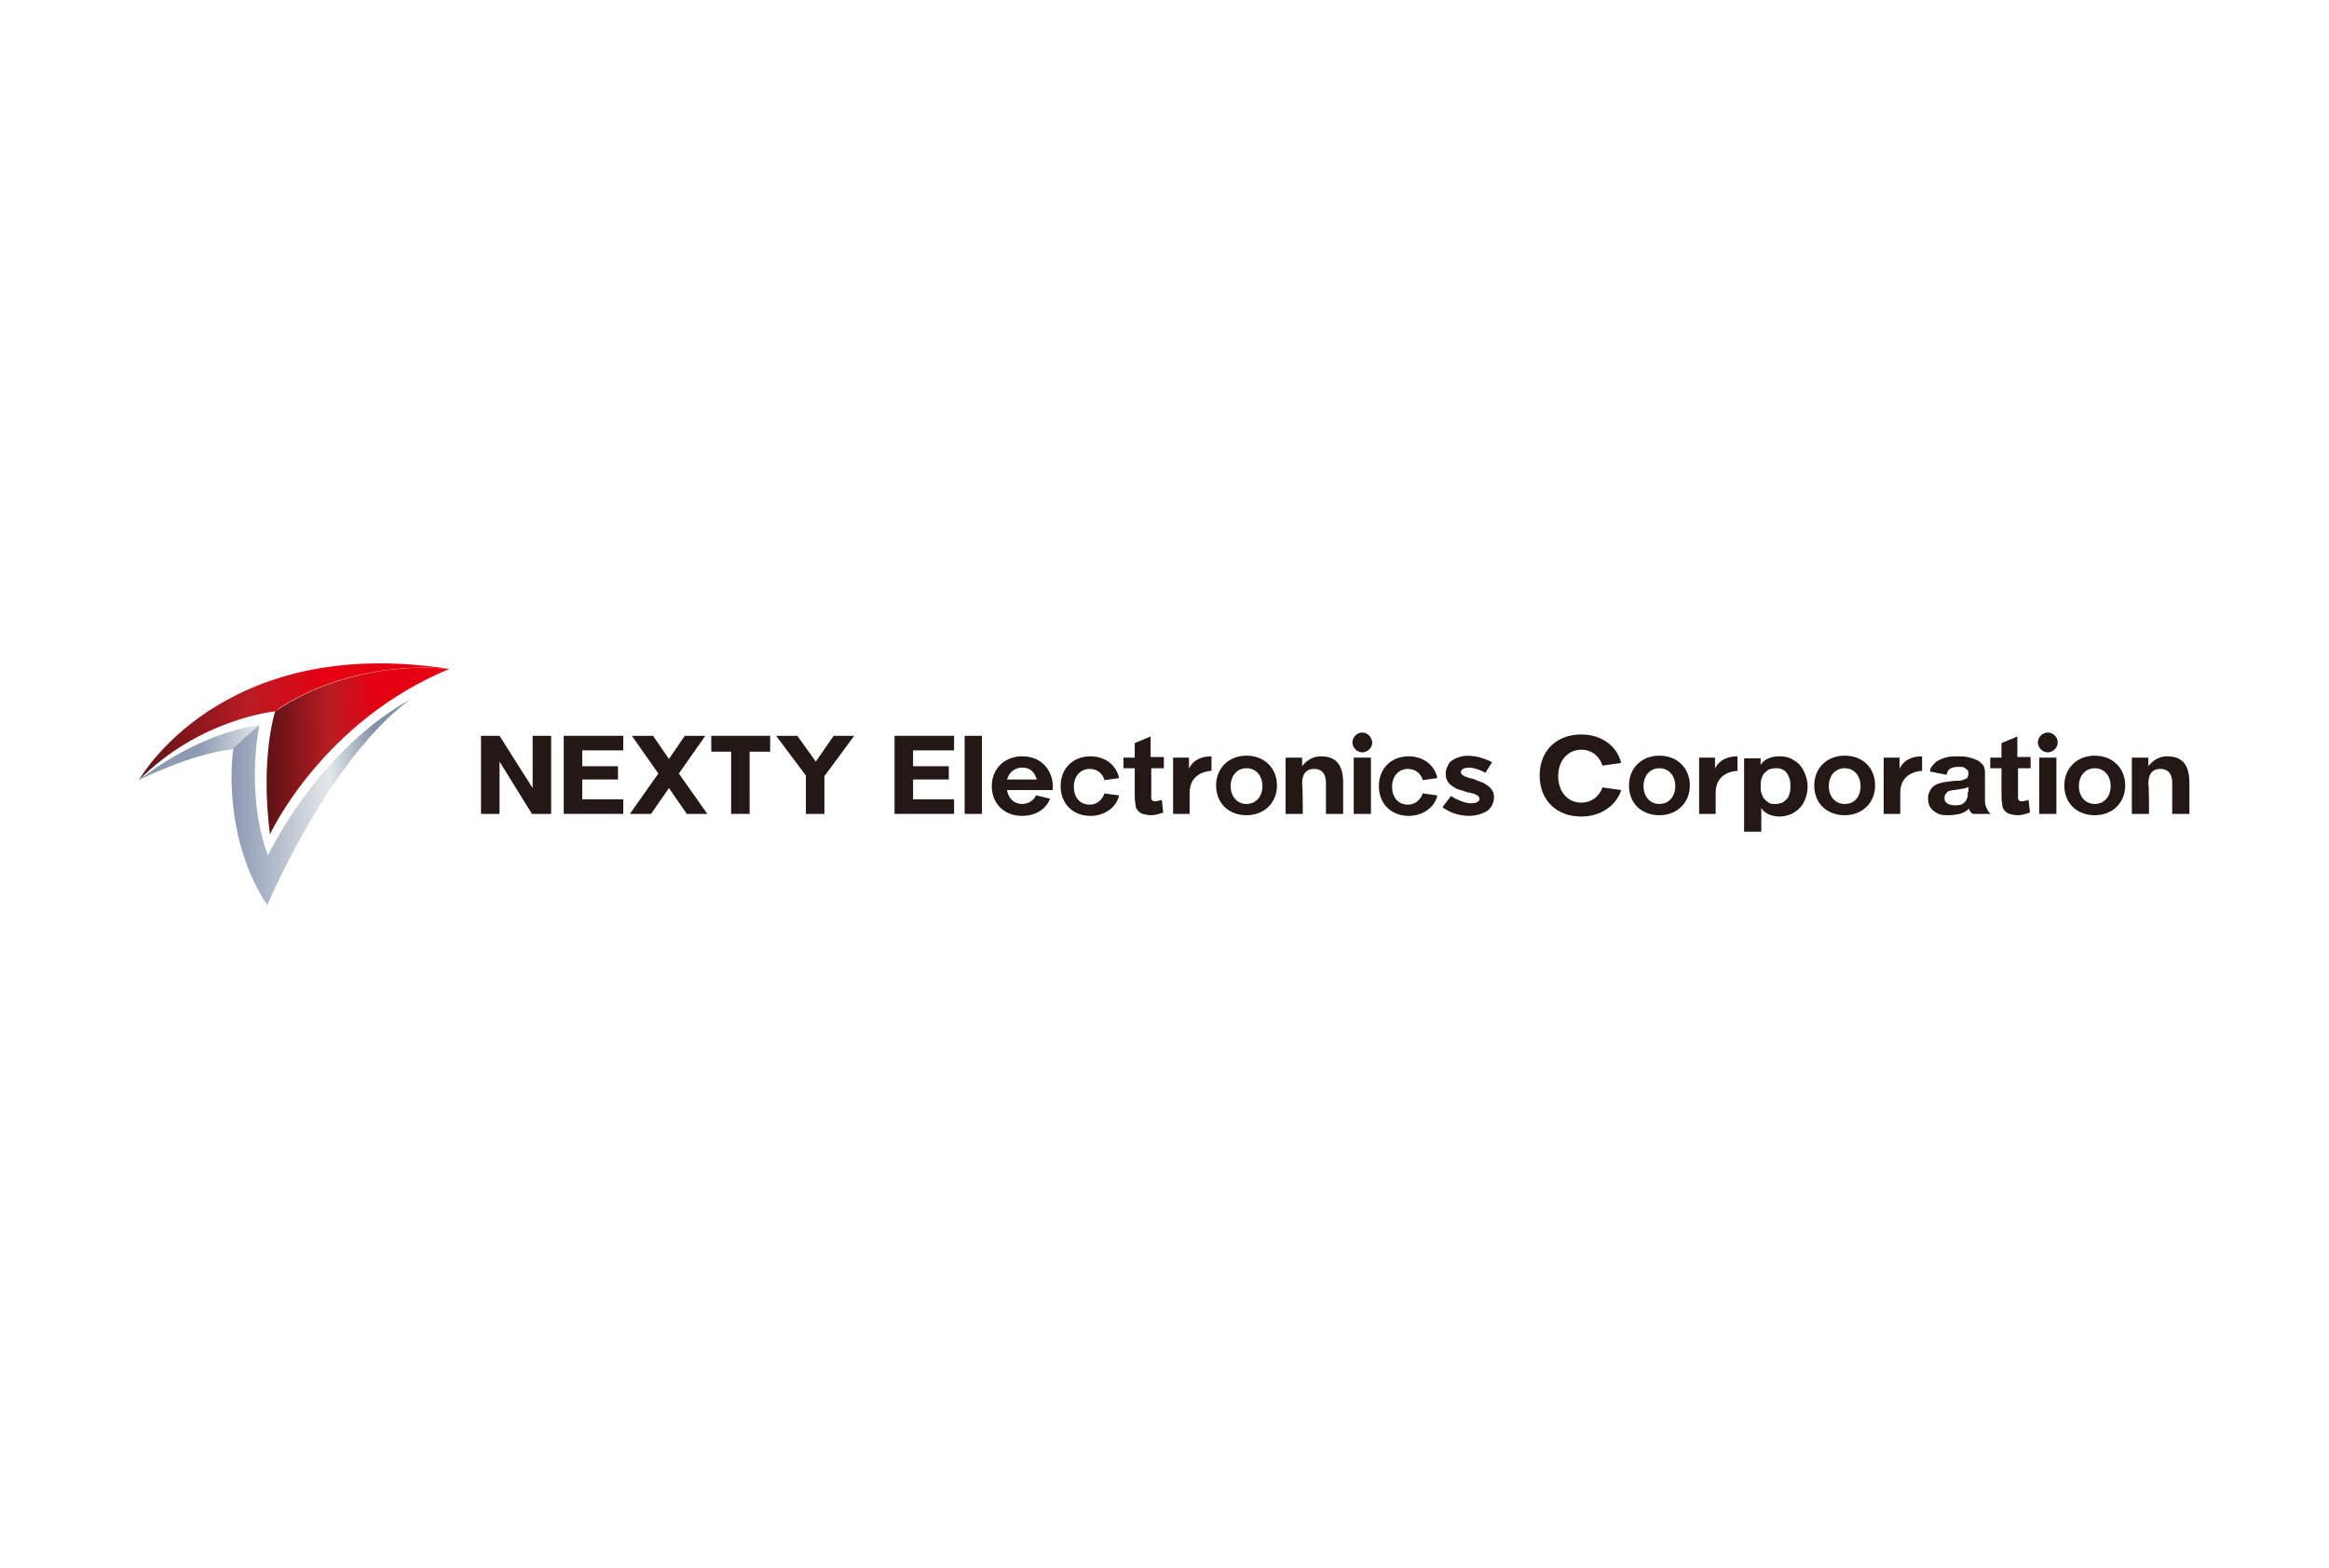 <?xml version="1.0" encoding="utf-8"?>
<!-- Generator: Adobe Illustrator 28.3.0, SVG Export Plug-In . SVG Version: 6.00 Build 0)  -->
<svg version="1.1" id="レイヤー_1" xmlns="http://www.w3.org/2000/svg" xmlns:xlink="http://www.w3.org/1999/xlink" x="0px"
	 y="0px" width="352px" height="237px" viewBox="0 0 352 237" style="enable-background:new 0 0 352 237;" xml:space="preserve">
<style type="text/css">
	.st0{fill:url(#SVGID_1_);}
	.st1{fill:url(#SVGID_00000059294635428118868370000016700559598023906965_);}
	.st2{fill:url(#SVGID_00000123408097567992475590000015048681529065494407_);}
	.st3{fill:url(#SVGID_00000042005351509547131270000013090174057812405652_);}
	.st4{fill:#231815;}
</style>
<linearGradient id="SVGID_1_" gradientUnits="userSpaceOnUse" x1="31.636" y1="107.045" x2="59.311" y2="107.045" gradientTransform="matrix(1 -5.700000e-03 5.700000e-03 1 8.021 6.68)">
	<stop  offset="0" style="stop-color:#5C1317"/>
	<stop  offset="0.35" style="stop-color:#B81C22"/>
	<stop  offset="0.6" style="stop-color:#E50012"/>
	<stop  offset="1" style="stop-color:#E50012"/>
</linearGradient>
<path class="st0" d="M41.6,107.5c0,0-2.3,6.8-0.8,18.6c0,0,7.8-17,27.1-25C67.9,101.1,53.7,99.2,41.6,107.5z"/>
<linearGradient id="SVGID_00000008126989693272700250000001009649953364823428_" gradientUnits="userSpaceOnUse" x1="12.345" y1="102.548" x2="59.311" y2="102.548" gradientTransform="matrix(1 -5.700000e-03 5.700000e-03 1 8.021 6.68)">
	<stop  offset="0" style="stop-color:#5C1317"/>
	<stop  offset="0.35" style="stop-color:#B81C22"/>
	<stop  offset="0.6" style="stop-color:#E50012"/>
	<stop  offset="1" style="stop-color:#E50012"/>
</linearGradient>
<path style="fill:url(#SVGID_00000008126989693272700250000001009649953364823428_);" d="M67.9,101.1C33.3,95.7,21,117.9,21,117.9
	c9.2-9.3,20.6-10.4,20.6-10.4c0.2-0.1,0.4-0.2,0.5-0.4C54.1,99.2,67.9,101.1,67.9,101.1z"/>
<linearGradient id="SVGID_00000181069591591770095600000017253784915168152496_" gradientUnits="userSpaceOnUse" x1="12.345" y1="107.196" x2="30.583" y2="107.196" gradientTransform="matrix(1 -5.700000e-03 5.700000e-03 1 8.021 6.68)">
	<stop  offset="0" style="stop-color:#8C9AB2"/>
	<stop  offset="0.5" style="stop-color:#8C9AB2"/>
	<stop  offset="1" style="stop-color:#E3E8EA"/>
</linearGradient>
<path style="fill:url(#SVGID_00000181069591591770095600000017253784915168152496_);" d="M35.3,113.2c-6.8,0.8-14.3,4.7-14.3,4.7
	s8.5-7,18.2-8.3C37.8,110.8,36.4,112,35.3,113.2z"/>
<linearGradient id="SVGID_00000047029391121096839260000006594849627553198986_" gradientUnits="userSpaceOnUse" x1="26.351" y1="114.791" x2="53.396" y2="114.791" gradientTransform="matrix(1 -5.700000e-03 5.700000e-03 1 8.021 6.68)">
	<stop  offset="0" style="stop-color:#8C9AB2"/>
	<stop  offset="0.55" style="stop-color:#E3E8EA"/>
	<stop  offset="0.8" style="stop-color:#8391A7"/>
	<stop  offset="1" style="stop-color:#8391A7"/>
</linearGradient>
<path style="fill:url(#SVGID_00000047029391121096839260000006594849627553198986_);" d="M40.4,136.8c0,0,9.2-22,21.6-31.1
	c-14.2,7.9-21.5,23.6-21.5,23.6c-3.5-9.5-1.3-19.7-1.3-19.7c0,0,0,0,0,0c-1.4,1.1-2.8,2.4-3.9,3.5C34.9,115.1,33.9,127,40.4,136.8z"
	/>
<g>
	<path class="st4" d="M75.5,111.2l5,7.9h0v-7.9h2.8V123h-2.9l-4.9-7.9h0v7.9h-2.8v-11.8H75.5z"/>
	<path class="st4" d="M117.3,111.2h3.2l2.8,3.9l2.7-3.9h3.1l-4.5,6.1v5.7h-2.8v-5.8L117.3,111.2z"/>
	<polygon class="st4" points="106.9,123 102.6,116.9 106.6,111.2 103.5,111.2 101.1,114.7 98.7,111.2 95.5,111.2 99.5,116.9 
		95.2,123 98.4,123 101.1,119.1 103.8,123 	"/>
	<path class="st4" d="M179.7,123h-2.4v-8.5h2.4v1.7c0,0,0.6-1.9,3.4-1.9v2.2c0,0-3.3,0-3.3,3.3V123z"/>
	<path class="st4" d="M259.2,123h-2.4v-8.5h2.4v1.7c0,0,0.6-1.9,3.4-1.9v2.2c0,0-3.3,0-3.3,3.3V123z"/>
	<path class="st4" d="M287.1,123h-2.4v-8.5h2.4v1.7c0,0,0.6-1.9,3.4-1.9v2.2c0,0-3.3,0-3.3,3.3V123z"/>
	<path class="st4" d="M266.1,114.5v1.1h0c0.3-0.5,0.7-0.8,1.2-1c0.5-0.2,1-0.3,1.6-0.3c0.7,0,1.4,0.1,1.9,0.4c0.5,0.3,1,0.6,1.3,1
		c0.3,0.4,0.6,0.9,0.8,1.5c0.2,0.6,0.3,1.1,0.3,1.7c0,0.6-0.1,1.1-0.3,1.7c-0.2,0.5-0.4,1-0.8,1.4c-0.3,0.4-0.8,0.7-1.3,1
		c-0.5,0.2-1.1,0.4-1.8,0.4c-0.6,0-1.1-0.1-1.6-0.3c-0.5-0.2-0.9-0.5-1.2-1h0v3.6h-2.6v-11.1H266.1z M269.4,121.3
		c0.3-0.2,0.5-0.4,0.7-0.6c0.2-0.2,0.3-0.5,0.4-0.9c0.1-0.3,0.1-0.7,0.1-1c0-0.3,0-0.7-0.1-1s-0.2-0.6-0.4-0.9
		c-0.2-0.3-0.4-0.5-0.7-0.6c-0.3-0.2-0.6-0.2-1-0.2c-0.4,0-0.8,0.1-1.1,0.2c-0.3,0.2-0.5,0.4-0.7,0.6c-0.2,0.3-0.3,0.5-0.4,0.9
		c-0.1,0.3-0.1,0.7-0.1,1c0,0.3,0,0.7,0.1,1c0.1,0.3,0.2,0.6,0.4,0.9c0.2,0.2,0.4,0.4,0.7,0.6c0.3,0.2,0.6,0.2,1,0.2
		C268.8,121.5,269.1,121.4,269.4,121.3z"/>
	<path class="st4" d="M196.9,123h-2.6v-8.5h2.5v1.3c0,0,1-1.5,2.8-1.5c1.8,0,3.4,0.7,3.4,4c0,3.3,0,4.7,0,4.7h-2.6c0,0,0-4.3,0-4.8
		c0-0.8-0.3-2-1.8-2c-1.9,0-1.8,2-1.8,2.3C196.9,118.6,196.9,123,196.9,123z"/>
	<path class="st4" d="M324.8,123h-2.6v-8.5h2.5v1.3c0,0,1-1.5,2.8-1.5c1.8,0,3.4,0.7,3.4,4c0,3.3,0,4.7,0,4.7h-2.6c0,0,0-4.3,0-4.8
		c0-0.8-0.3-2-1.8-2c-1.9,0-1.8,2-1.8,2.3C324.8,118.6,324.8,123,324.8,123z"/>
	<path class="st4" d="M207.2,114.5v8.5h-2.6v-8.5H207.2z M205.9,110.7c-0.8,0-1.5,0.7-1.5,1.5c0,0.8,0.7,1.5,1.5,1.5
		c0.8,0,1.5-0.7,1.5-1.5C207.3,111.4,206.7,110.7,205.9,110.7z"/>
	<path class="st4" d="M310.8,114.5v8.5h-2.6v-8.5H310.8z M309.5,110.7c-0.8,0-1.5,0.7-1.5,1.5c0,0.8,0.7,1.5,1.5,1.5
		c0.8,0,1.5-0.7,1.5-1.5C311,111.4,310.3,110.7,309.5,110.7z"/>
	<path class="st4" d="M94.2,111.2v2.2H88v2.4h5.4v2H88v3h6.2v2.2h-9v-11.8H94.2z"/>
	<path class="st4" d="M144.2,111.2v2.2H138v2.4h5.4v2H138v3h6.2v2.2h-9v-11.8H144.2z"/>
	<path class="st4" d="M148.4,111.2V123h-2.6v-11.8H148.4z"/>
	<polygon class="st4" points="110.5,113.6 107.5,113.6 107.5,111.2 116.4,111.2 116.4,113.6 113.3,113.6 113.3,123 110.5,123 	"/>
	<path class="st4" d="M239,123.4c-3.8,0-6.3-2.5-6.3-6.2c0-3.7,2.5-6.2,6.3-6.2c2.9,0,5.3,1.6,6,4.2l0,0.1l-2.8,0.4l0,0
		c-0.5-1.5-1.7-2.4-3.2-2.4c-2,0-3.5,1.6-3.5,4c0,2.3,1.4,4,3.5,4c1.5,0,2.7-0.9,3.2-2.3l0,0l2.8,0.4l0,0.1
		C244.2,121.8,241.9,123.4,239,123.4z"/>
	<path class="st4" d="M164.8,123.3c-2.7,0-4.5-1.9-4.5-4.5c0-2.7,1.9-4.5,4.5-4.5c2.1,0,3.8,1.2,4.3,3.1l0,0.2l-2.2,0.3l0-0.1
		c-0.3-1-1.2-1.6-2.2-1.6c-1.4,0-2.4,1.1-2.4,2.7c0,1.6,0.9,2.7,2.4,2.7c1,0,1.8-0.6,2.2-1.6l0-0.1l2.2,0.3l0,0.2
		C168.6,122.1,166.9,123.3,164.8,123.3z"/>
	<path class="st4" d="M212.9,123.3c-2.7,0-4.5-1.9-4.5-4.5c0-2.7,1.9-4.5,4.5-4.5c2.1,0,3.8,1.2,4.3,3.1l0,0.2l-2.2,0.3l0-0.1
		c-0.3-1-1.2-1.6-2.2-1.6c-1.4,0-2.4,1.1-2.4,2.7c0,1.6,0.9,2.7,2.4,2.7c1,0,1.8-0.6,2.2-1.6l0-0.1l2.2,0.3l0,0.2
		C216.7,122.1,215,123.3,212.9,123.3z"/>
	<path class="st4" d="M188.4,114.2c-2.7,0-4.6,1.9-4.6,4.5c0,2.7,1.9,4.5,4.6,4.5s4.6-1.9,4.6-4.5
		C193,116.1,191.1,114.2,188.4,114.2z M188.4,121.5c-1.4,0-2.4-1.1-2.4-2.7s1-2.7,2.4-2.7c1.4,0,2.4,1.1,2.4,2.7
		S189.8,121.5,188.4,121.5z"/>
	<path class="st4" d="M250.8,114.2c-2.7,0-4.6,1.9-4.6,4.5c0,2.7,1.9,4.5,4.6,4.5c2.7,0,4.6-1.9,4.6-4.5
		C255.4,116.1,253.5,114.2,250.8,114.2z M250.8,121.5c-1.4,0-2.4-1.1-2.4-2.7s1-2.7,2.4-2.7c1.4,0,2.4,1.1,2.4,2.7
		S252.2,121.5,250.8,121.5z"/>
	<path class="st4" d="M278.8,114.2c-2.7,0-4.6,1.9-4.6,4.5c0,2.7,1.9,4.5,4.6,4.5c2.7,0,4.6-1.9,4.6-4.5
		C283.4,116.1,281.6,114.2,278.8,114.2z M278.8,121.5c-1.4,0-2.4-1.1-2.4-2.7s1-2.7,2.4-2.7c1.4,0,2.4,1.1,2.4,2.7
		S280.3,121.5,278.8,121.5z"/>
	<path class="st4" d="M316.6,114.2c-2.7,0-4.6,1.9-4.6,4.5c0,2.7,1.9,4.5,4.6,4.5c2.7,0,4.6-1.9,4.6-4.5
		C321.2,116.1,319.3,114.2,316.6,114.2z M316.6,121.5c-1.4,0-2.4-1.1-2.4-2.7s1-2.7,2.4-2.7c1.4,0,2.4,1.1,2.4,2.7
		S318,121.5,316.6,121.5z"/>
	<path class="st4" d="M175.9,114.5v1.6H174v3.3c0,0.8,0,1.2,0,1.3c0,0.1,0.1,0.2,0.2,0.3c0.1,0.1,0.2,0.1,0.4,0.1
		c0.2,0,0.5-0.1,1-0.2l0.2,1.9c-0.6,0.2-1.2,0.4-1.9,0.4c-0.4,0-0.8-0.1-1.2-0.2c-0.3-0.1-0.6-0.3-0.8-0.6c-0.2-0.2-0.3-0.6-0.3-1
		c-0.1-0.3-0.1-0.9-0.1-1.7v-3.6h-1.7v-1.6h1.7v-2.2l2.4-1v3.1H175.9z"/>
	<path class="st4" d="M306.9,114.5v1.6H305v3.3c0,0.8,0,1.2,0,1.3c0,0.1,0.1,0.2,0.2,0.3c0.1,0.1,0.2,0.1,0.4,0.1
		c0.2,0,0.5-0.1,1-0.2l0.2,1.9c-0.6,0.2-1.2,0.4-1.9,0.4c-0.4,0-0.8-0.1-1.2-0.2c-0.3-0.1-0.6-0.3-0.8-0.6c-0.2-0.2-0.3-0.6-0.3-1
		c-0.1-0.3-0.1-0.9-0.1-1.7v-3.6h-1.7v-1.6h1.7v-2.2l2.4-1v3.1H306.9z"/>
	<path class="st4" d="M218,122c0.6,0.4,1.3,0.8,2,1c0.7,0.2,1.4,0.3,2.1,0.3c0.5,0,1-0.1,1.4-0.2c0.4-0.1,0.8-0.3,1.2-0.5
		c0.3-0.2,0.6-0.5,0.8-0.9c0.2-0.4,0.3-0.8,0.3-1.3v0c0-0.4-0.1-0.7-0.3-1c-0.2-0.3-0.4-0.5-0.7-0.7c-0.3-0.2-0.6-0.4-0.9-0.5
		c-0.4-0.1-0.7-0.3-1-0.4c-0.3-0.1-0.5-0.2-0.8-0.2c-0.2-0.1-0.4-0.2-0.6-0.2c-0.2-0.1-0.3-0.2-0.5-0.3c-0.1-0.1-0.2-0.2-0.2-0.4v0
		c0-0.2,0.1-0.4,0.3-0.5c0.4-0.2,1.1-0.3,2,0c0.4,0.1,0.9,0.3,1.4,0.6l1-1.6c-0.5-0.3-1.1-0.5-1.7-0.7c-1.1-0.3-2.3-0.4-3.2-0.1
		c-0.4,0.1-0.8,0.3-1.1,0.5c-0.3,0.2-0.6,0.5-0.7,0.9c-0.2,0.3-0.3,0.7-0.3,1.2v0c0,0.4,0.1,0.8,0.3,1.1c0.2,0.3,0.4,0.5,0.7,0.7
		c0.3,0.2,0.6,0.4,0.9,0.5c0.3,0.1,0.7,0.2,1,0.3c0.3,0.1,0.5,0.2,0.8,0.2c0.2,0.1,0.5,0.1,0.7,0.2c0.2,0.1,0.4,0.2,0.5,0.3
		c0.1,0.1,0.2,0.2,0.2,0.4v0c0,0.2-0.1,0.4-0.3,0.5c-0.2,0.1-0.5,0.2-0.9,0.2c-0.5,0-1-0.1-1.5-0.3c-0.5-0.2-1-0.4-1.6-0.8L218,122z
		"/>
	<path class="st4" d="M154.5,121.5c-1.2,0-2.1-0.8-2.3-2.1h6.9c0.1-1.2-0.2-2-0.2-2c-0.6-1.9-2.2-3.1-4.4-3.1
		c-2.7,0-4.6,1.9-4.6,4.5c0,2.7,1.9,4.5,4.6,4.5c2,0,3.6-1,4.2-2.6l-2.1-0.5C156.2,121,155.4,121.5,154.5,121.5z M154.5,116
		c1.3,0,1.9,0.8,2.2,1.8h-4.5C152.5,116.7,153.4,116,154.5,116z"/>
	<path class="st4" d="M300,121.1v-4.4c0-0.5-0.1-0.9-0.4-1.2c-0.3-0.3-0.6-0.6-1-0.7c-0.4-0.2-0.8-0.3-1.3-0.4
		c-0.5-0.1-1-0.1-1.4-0.1c-0.5,0-1,0-1.5,0.1c-0.5,0.1-1,0.3-1.4,0.5c-0.4,0.2-0.7,0.5-1,0.9c-0.2,0.2-0.3,0.5-0.3,0.8l2.5,0.5
		c0.1-0.4,0.2-0.7,0.5-0.9c0.3-0.2,0.7-0.3,1.2-0.3c0.2,0,0.4,0,0.6,0c0.2,0,0.4,0.1,0.5,0.2c0.1,0.1,0.3,0.2,0.4,0.3
		c0.1,0.1,0.1,0.4,0.1,0.6c0,0.2-0.1,0.4-0.2,0.6c-0.2,0.1-0.4,0.2-0.7,0.3c-0.3,0.1-0.6,0.1-1,0.1c-0.4,0-0.7,0.1-1.1,0.1
		c-0.4,0.1-0.8,0.1-1.1,0.2c-0.4,0.1-0.7,0.2-1,0.4c-0.3,0.2-0.5,0.4-0.7,0.8c-0.2,0.3-0.3,0.7-0.3,1.2c0,0.4,0.1,0.8,0.2,1.1
		c0.2,0.3,0.4,0.6,0.7,0.8c0.3,0.2,0.6,0.4,1,0.5c0.4,0.1,0.8,0.1,1.2,0.1c0.6,0,1.1-0.1,1.7-0.2c0.6-0.2,1-0.4,1.4-0.8
		c0,0,0.1,0.6,0.6,0.8h2.7C300.4,122.7,300,121.7,300,121.1z M297.4,119.7c0,0.1,0,0.3,0,0.5c0,0.2-0.1,0.4-0.2,0.7
		c-0.1,0.2-0.3,0.4-0.6,0.6c-0.3,0.2-0.7,0.2-1.2,0.2c-0.2,0-0.4,0-0.6-0.1c-0.2,0-0.4-0.1-0.5-0.2c-0.1-0.1-0.3-0.2-0.3-0.3
		c-0.1-0.1-0.1-0.3-0.1-0.5c0-0.2,0-0.4,0.1-0.5c0.1-0.1,0.2-0.3,0.3-0.4c0.1-0.1,0.3-0.2,0.5-0.2c0.2-0.1,0.4-0.1,0.6-0.1
		c0.2,0,0.4-0.1,0.6-0.1c0.2,0,0.4-0.1,0.6-0.1c0.2,0,0.4-0.1,0.5-0.1c0.2-0.1,0.3-0.1,0.4-0.2V119.7z"/>
</g>
<g>
</g>
<g>
</g>
<g>
</g>
<g>
</g>
<g>
</g>
<g>
</g>
</svg>
